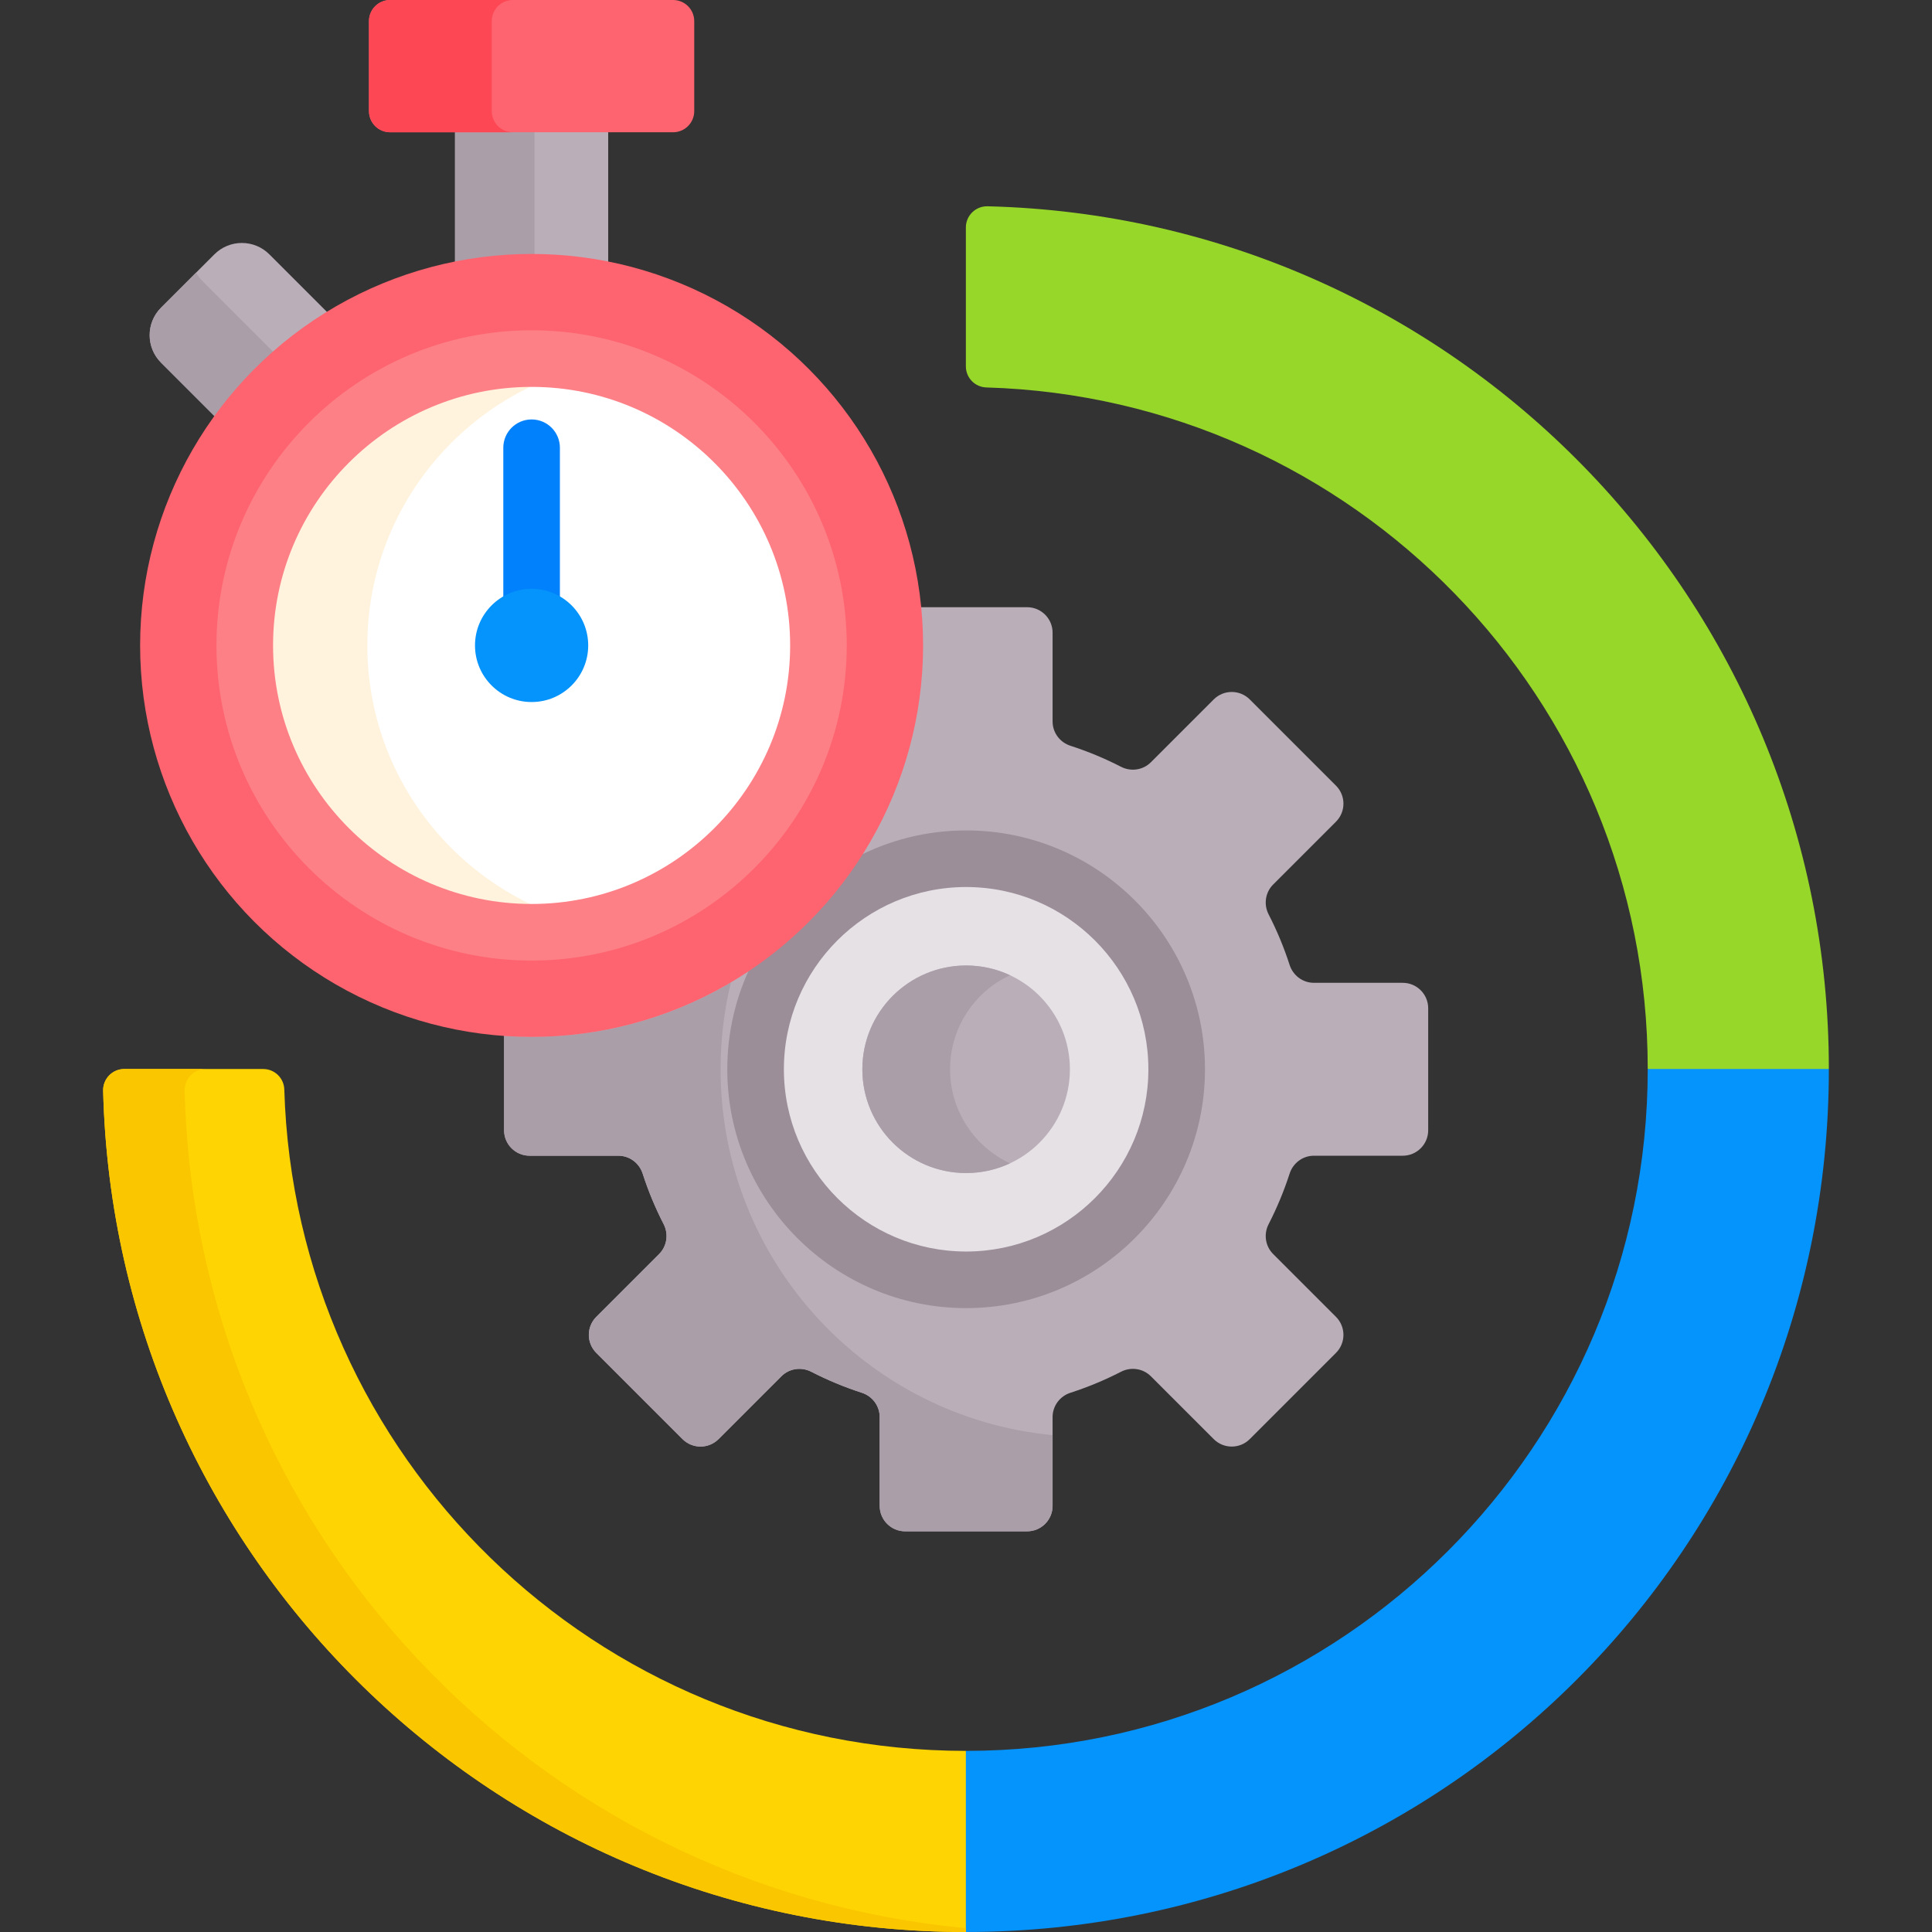 <svg id="Capa_1" enable-background="new 0 0 512 512" height="512" viewBox="0 0 512 512" width="512" xmlns="http://www.w3.org/2000/svg"><rect x="0" y="0" width="512" height="512" fill="#333333" stroke="none"/><g><g><path d="m371.732 260.457h-23.53c-2.954 0-5.534-1.931-6.441-4.742-1.498-4.638-3.365-9.111-5.561-13.386-1.353-2.633-.897-5.829 1.196-7.922l16.65-16.65c2.638-2.638 2.638-6.915 0-9.553l-22.847-22.847c-2.638-2.638-6.915-2.638-9.553 0l-16.65 16.65c-2.093 2.093-5.289 2.548-7.922 1.196-4.275-2.196-8.747-4.063-13.385-5.561-2.811-.908-4.742-3.487-4.742-6.441v-23.53c0-3.731-3.024-6.755-6.755-6.755h-29.06c.328 3.334.499 6.712.499 10.131 0 56.656-46.093 102.749-102.75 102.749-2.454 0-4.886-.092-7.298-.262v25.99c0 3.731 3.024 6.755 6.755 6.755h23.531c2.954 0 5.533 1.931 6.441 4.742 1.498 4.638 3.364 9.11 5.561 13.385 1.353 2.633.897 5.829-1.196 7.922l-16.65 16.65c-2.638 2.638-2.638 6.915 0 9.553l22.847 22.847c2.638 2.638 6.915 2.638 9.553 0l16.65-16.65c2.093-2.093 5.289-2.548 7.922-1.196 4.275 2.196 8.747 4.063 13.385 5.561 2.811.908 4.742 3.487 4.742 6.441v23.531c0 3.731 3.024 6.755 6.755 6.755h32.311c3.731 0 6.755-3.024 6.755-6.755v-23.531c0-2.954 1.931-5.534 4.742-6.441 4.638-1.498 9.11-3.364 13.385-5.561 2.633-1.353 5.828-.897 7.922 1.196l16.65 16.65c2.638 2.638 6.915 2.638 9.553 0l22.847-22.847c2.638-2.638 2.638-6.915 0-9.553l-16.65-16.65c-2.093-2.093-2.549-5.289-1.196-7.922 2.196-4.275 4.063-8.747 5.561-13.385.908-2.811 3.487-4.742 6.441-4.742h23.531c3.731 0 6.755-3.024 6.755-6.755v-32.31c.001-3.732-3.023-6.757-6.754-6.757z" fill="#baafb9"/><g><g><path d="m190.963 283.368c0-7.928.948-15.635 2.736-23.014-15.472 9.17-33.528 14.441-52.818 14.441-2.454 0-4.886-.091-7.298-.259v24.987c0 3.731 3.024 6.755 6.755 6.755h23.531c2.954 0 5.533 1.931 6.441 4.742 1.498 4.638 3.364 9.11 5.561 13.385 1.353 2.633.897 5.829-1.196 7.922l-16.65 16.65c-2.638 2.638-2.638 6.915 0 9.553l22.847 22.847c2.638 2.638 6.915 2.638 9.553 0l16.65-16.65c2.093-2.093 5.289-2.548 7.922-1.196 4.275 2.196 8.747 4.063 13.386 5.561 2.811.908 4.742 3.487 4.742 6.441v23.531c0 3.731 3.024 6.755 6.755 6.755h32.31c3.731 0 6.755-3.024 6.755-6.755v-18.734c-49.374-4.746-87.982-46.343-87.982-96.962z" fill="#aa9ea9"/></g></g><g><circle cx="256.035" cy="283.368" fill="#e5e1e5" r="55.798"/></g><path d="m256.035 220.07c-10.513 0-20.427 2.591-29.161 7.146-7.317 11.164-16.746 20.822-27.716 28.405-4.107 8.384-6.421 17.799-6.421 27.748 0 34.903 28.396 63.298 63.298 63.298s63.298-28.396 63.298-63.298c0-34.904-28.396-63.299-63.298-63.299zm0 111.596c-26.631 0-48.298-21.667-48.298-48.298s21.667-48.298 48.298-48.298 48.298 21.667 48.298 48.298c0 26.632-21.667 48.298-48.298 48.298z" fill="#9b8e99"/><g><circle cx="256.035" cy="283.368" fill="#baafb9" r="27.5"/></g><g><path d="m251.78 283.368c0-11.033 6.5-20.543 15.877-24.924-3.531-1.65-7.468-2.576-11.623-2.576-15.188 0-27.5 12.312-27.5 27.5s12.312 27.5 27.5 27.5c4.155 0 8.091-.927 11.623-2.576-9.377-4.381-15.877-13.891-15.877-24.924z" fill="#aa9ea9"/></g></g><g><path d="m120.584 34.05v36.264c6.563-1.32 13.35-2.017 20.296-2.017 6.947 0 13.733.697 20.296 2.017v-36.264z" fill="#baafb9"/><path d="m120.584 34.05v36.264c6.563-1.32 13.35-2.017 20.296-2.017.257 0 .513.008.77.01v-34.257z" fill="#aa9ea9"/><path d="m57.562 110.99c7.992-11.057 18.125-20.468 29.79-27.616l-15.97-15.97c-4.023-4.023-10.546-4.023-14.569 0l-14.134 14.134c-4.023 4.023-4.023 10.546 0 14.569z" fill="#baafb9"/><path d="m57.562 110.99c4.524-6.258 9.734-11.988 15.52-17.08l-19.437-19.437c-.677-.677-1.229-1.428-1.679-2.223l-9.287 9.287c-4.023 4.023-4.023 10.546 0 14.569z" fill="#aa9ea9"/><g><path d="m183.98 5.602v23.846c0 3.094-2.508 5.602-5.602 5.602h-74.996c-3.094 0-5.602-2.508-5.602-5.602v-23.846c0-3.094 2.508-5.602 5.602-5.602h74.996c3.094 0 5.602 2.508 5.602 5.602z" fill="#fe646f"/></g><g><path d="m130.318 29.448v-23.846c0-3.094 2.508-5.602 5.602-5.602h-32.538c-3.094 0-5.602 2.508-5.602 5.602v23.846c0 3.094 2.508 5.602 5.602 5.602h32.538c-3.094 0-5.602-2.508-5.602-5.602z" fill="#fd4755"/></g><g><circle cx="140.88" cy="171.046" fill="#fe646f" r="103.749"/></g><g><circle cx="140.88" cy="171.046" fill="#fff" r="76.015"/></g><g><path d="m97.352 171.046c0-36.339 25.638-66.787 59.772-74.249-5.237-1.145-10.668-1.765-16.243-1.765-41.914 0-76.015 34.1-76.015 76.015s34.1 76.015 76.015 76.015c5.575 0 11.006-.62 16.243-1.765-34.134-7.464-59.772-37.912-59.772-74.251z" fill="#fff3de"/></g><g><path d="m140.88 254.561c-46.05 0-83.515-37.464-83.515-83.515s37.465-83.515 83.515-83.515 83.515 37.464 83.515 83.515-37.464 83.515-83.515 83.515zm0-152.03c-37.779 0-68.515 30.735-68.515 68.515s30.735 68.515 68.515 68.515 68.515-30.735 68.515-68.515-30.735-68.515-68.515-68.515z" fill="#fd8087"/></g><g><path d="m140.88 157.046c2.76 0 5.329.814 7.5 2.198v-40.589c0-4.142-3.358-7.5-7.5-7.5s-7.5 3.358-7.5 7.5v40.589c2.171-1.384 4.74-2.198 7.5-2.198z" fill="#0182fc"/></g><g><circle cx="140.88" cy="171.046" fill="#0593fc" r="15"/></g></g><path d="m482.368 282.298-43.337-.002-2.363 1c.001 99.707-80.998 180.706-180.704 180.704l-1 2.28.001 43.621 1 2.098c126.681 0 228.702-102.02 228.702-228.702z" fill="#0593fc"/><g><path d="m261.721 54.668c-3.152-.078-5.756 2.455-5.756 5.609v36.81c0 3.026 2.406 5.5 5.431 5.59 97.286 2.872 175.27 82.639 175.271 180.62l47.999.002c.001-124.385-99.296-225.577-222.945-228.631z" fill="#97d729"/></g><g><path d="m255.963 464.001c-97.981-.001-177.748-77.985-180.62-175.271-.089-3.025-2.563-5.431-5.59-5.431h-36.81c-3.153 0-5.687 2.603-5.609 5.756 3.055 123.648 104.247 222.945 228.631 222.945z" fill="#fed402"/></g><g><path d="m48.935 289.054c-.078-3.152 2.456-5.756 5.609-5.756h-21.6c-3.153 0-5.686 2.603-5.609 5.756 3.054 123.649 104.246 222.946 228.63 222.946v-1.019c-114.299-10.709-204.154-105.521-207.03-221.927z" fill="#fac600"/></g></g></svg>